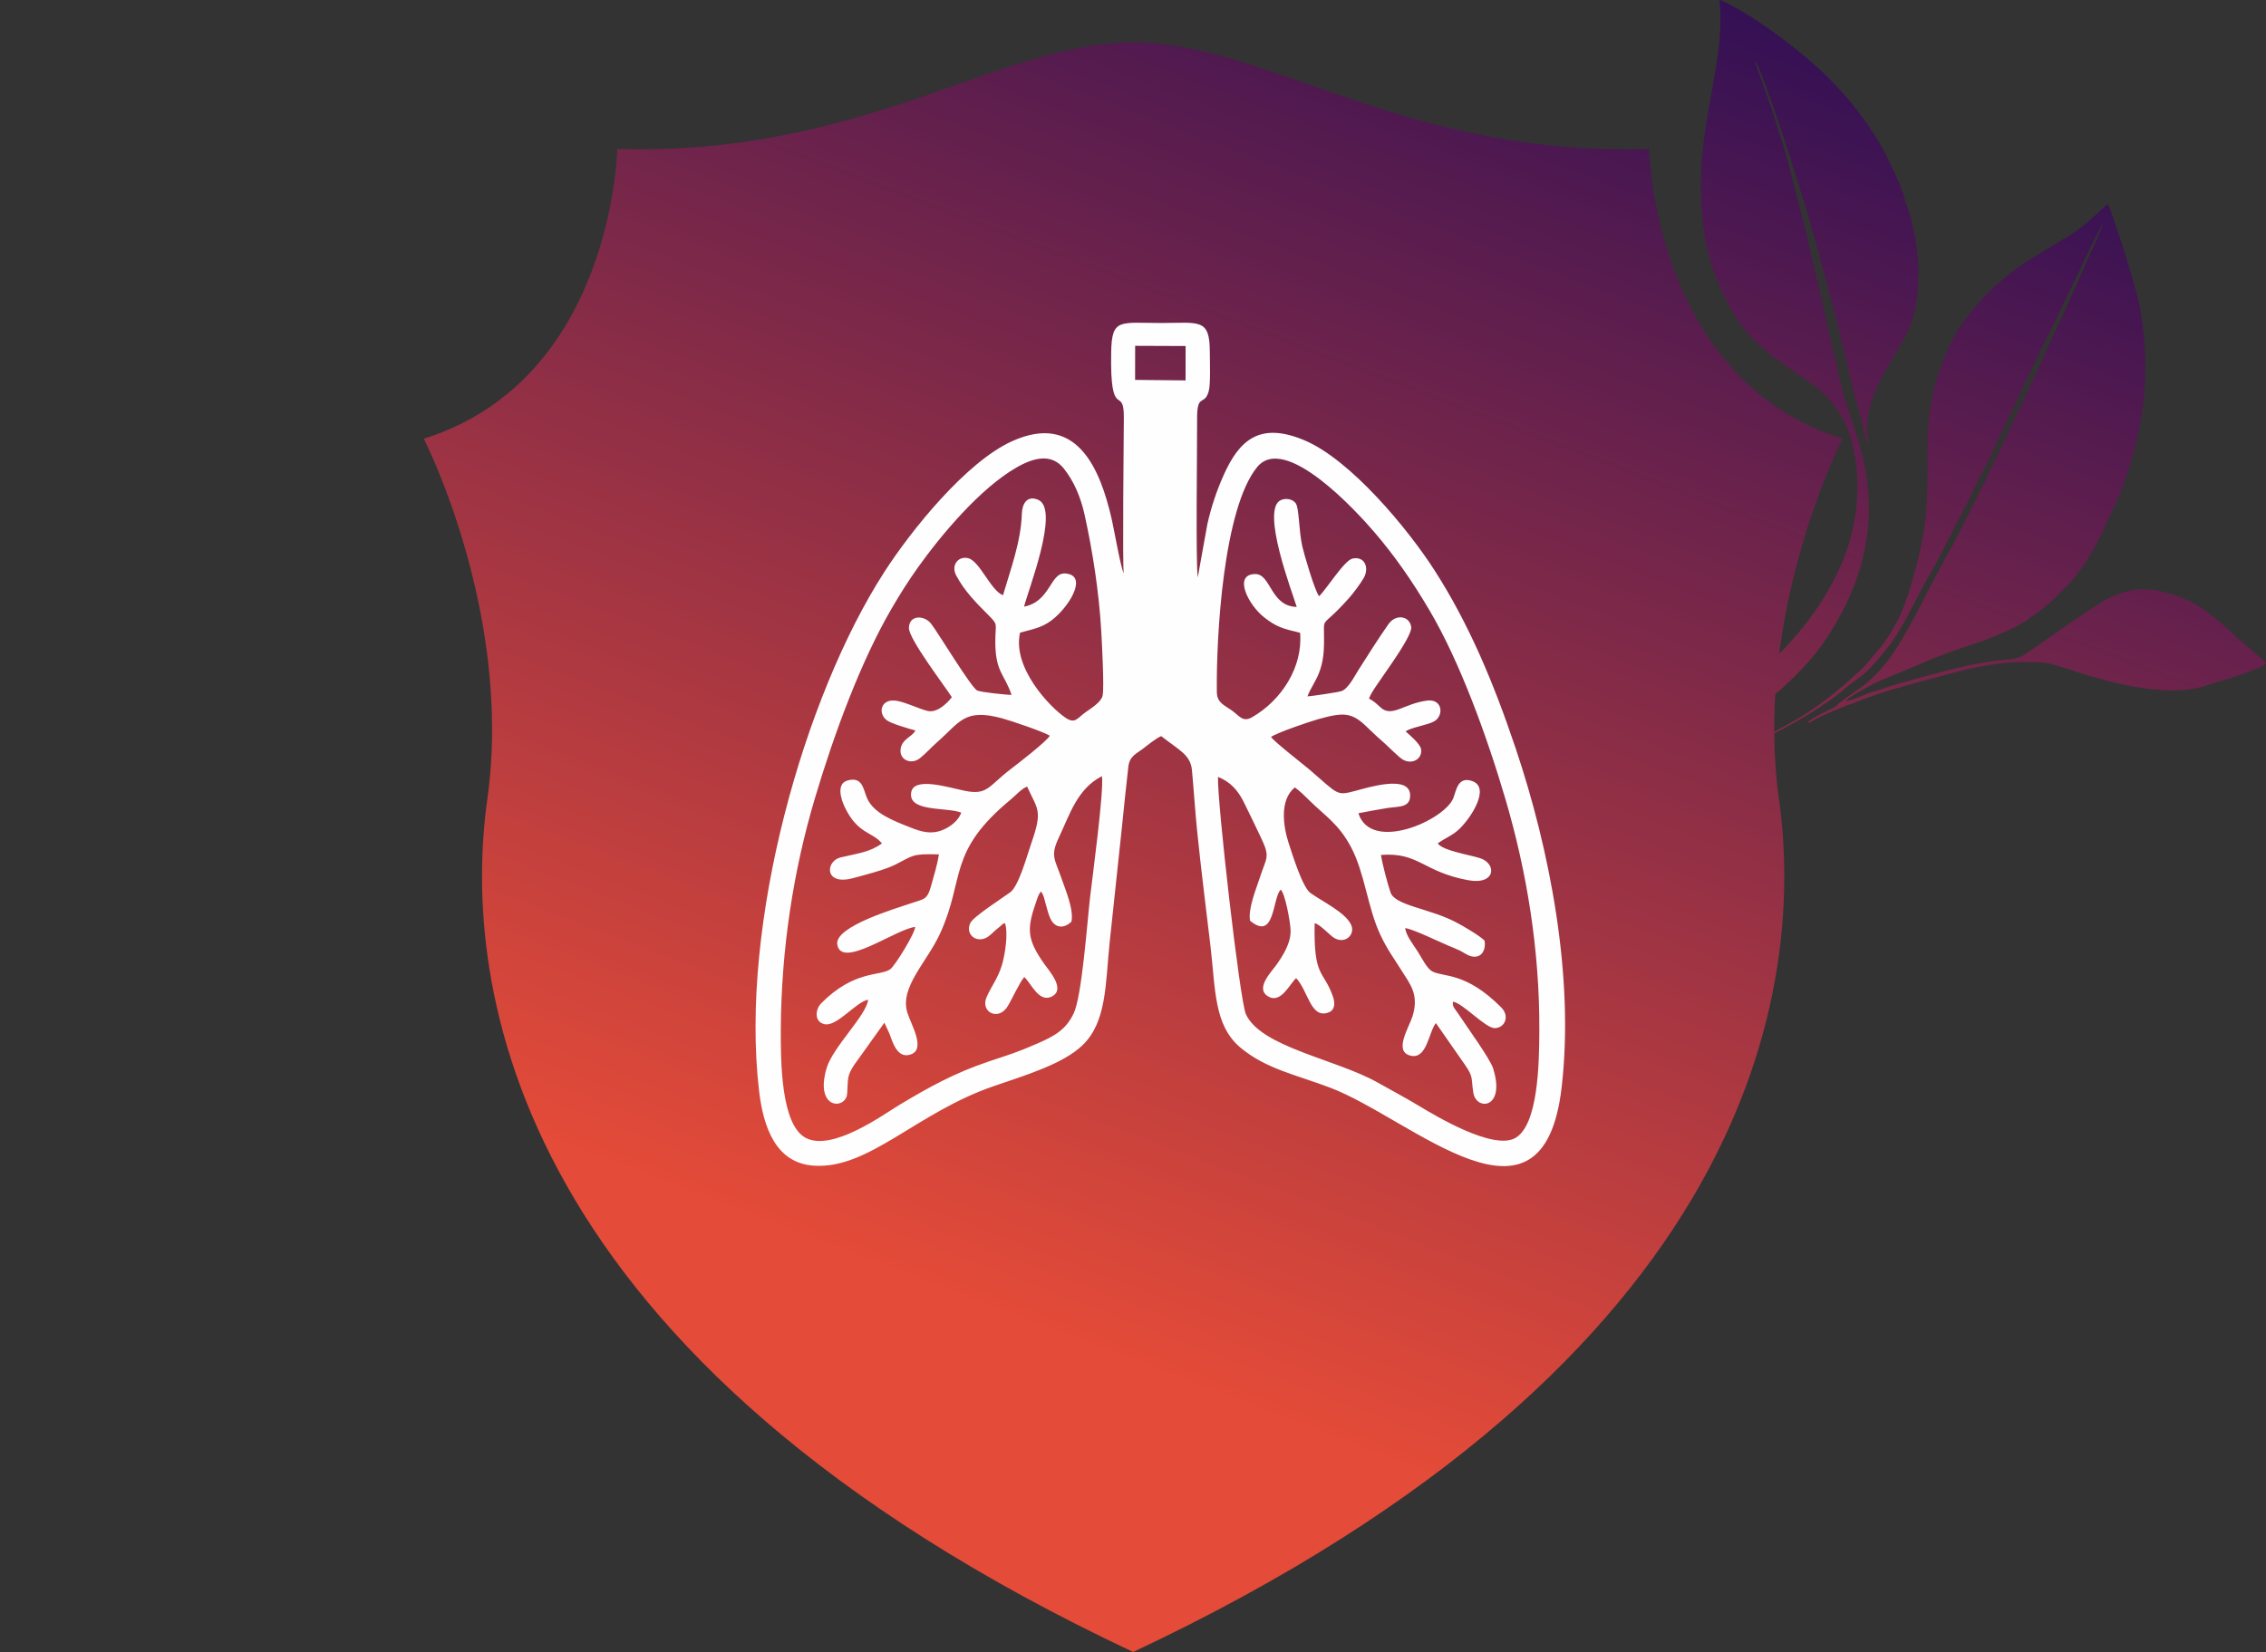 <svg xmlns="http://www.w3.org/2000/svg" xmlns:xlink="http://www.w3.org/1999/xlink" xmlns:xodm="http://www.corel.com/coreldraw/odm/2003" xml:space="preserve" width="65.966mm" height="48.102mm" style="shape-rendering:geometricPrecision; text-rendering:geometricPrecision; image-rendering:optimizeQuality; fill-rule:evenodd; clip-rule:evenodd" viewBox="0 0 694.34 506.31"><rect x="0" y="0" width="694.34" height="506.31" fill="#333333" stroke="none"/> <defs> <style type="text/css"> .fil0 {fill:none} .fil2 {fill:#FEFEFE} .fil1 {fill:url(#id0)} </style> <linearGradient id="id0" gradientUnits="userSpaceOnUse" x1="587.56" y1="-18.62" x2="411.76" y2="442.45"> <stop offset="0" style="stop-opacity:1; stop-color:#250B57"></stop> <stop offset="1" style="stop-opacity:1; stop-color:#E44B38"></stop> </linearGradient> </defs> <g id="Layer_x0020_1">  <g id="_2007407368336"> <rect class="fil0" width="694.34" height="506.31"></rect> <path class="fil1" d="M564.58 134.46c-58.06,-18.21 -59.28,-88.8 -59.28,-88.8 -75.13,2.28 -117.1,-32.68 -158.08,-32.68 -40.98,0 -82.95,34.96 -158.08,32.68 0,0 -1.22,70.58 -59.28,88.8 0,0 27.44,53.51 19.47,110.43 -7.97,56.92 6.63,171.48 197.89,261.42 191.25,-89.93 205.86,-204.5 197.89,-261.42 -0.95,-6.8 -1.4,-13.56 -1.45,-20.18 7.39,-3.61 15.88,-8.86 21.06,-13.14 0.5,-0.41 1.11,-1.02 1.67,-1.44 1.12,-0.83 2.31,-1.72 3.39,-2.51 3.21,-2.34 6.75,-6.7 9.23,-9.93 4.33,-5.65 8.14,-14.4 12.14,-21.34 3.66,-6.35 8.11,-15.67 11.7,-22.38 1.62,-3.04 2.92,-6.21 4.56,-9.24 1.53,-2.84 3.15,-6.23 4.43,-9.17 1.41,-3.25 3.03,-6.15 4.52,-9.41l6.6 -13.96c0.71,-1.54 1.75,-3.14 2.28,-4.82 0.68,-0.79 8.31,-17 9.51,-19.39 2.81,-5.6 6.89,-14.86 9.58,-19.42 -0.45,2.11 -2.64,6.43 -3.6,8.59 -3.61,8.11 -7.73,17.77 -11.49,25.52 -2.67,5.5 -5,11.31 -7.71,16.89 -1.05,2.16 -7.61,15.66 -7.75,16.73 -0.34,0.28 -0.08,-0.02 -0.4,0.47l-0.98 2.05c-0.48,1 -0.86,1.75 -1.35,2.79 -0.66,1.39 -2.32,4.04 -2.48,5.38 -0.04,0.04 -0.09,0.04 -0.12,0.13l-9.47 18.81c-0.59,1.22 -3.19,5.33 -3.31,6.25 -0.23,0.18 -0.01,-0.07 -0.3,0.34 -0.91,1.28 -7.24,13.83 -8.12,15.44 -3.3,6.05 -6.97,12.96 -11.56,17.83 -1.12,1.19 -1.77,1.75 -2.8,2.75 -1.69,1.66 -7.1,5.19 -9.28,6.92 -0.63,0.5 -0.66,0.83 -1.47,1.26 -0.58,0.31 -1.11,0.52 -1.71,0.84 -1.41,0.77 -5.91,2.89 -6.61,3.96 0.75,0.07 1.83,-0.74 2.47,-1.09 2.16,-1.19 8.84,-4.06 11.35,-4.8 0.64,-0.19 0.68,-0.27 1.28,-0.52 2.96,-1.24 7.61,-2.8 10.61,-3.69 7.53,-2.24 13.31,-3.64 20.54,-5.61 4.93,-1.34 14.05,-2.97 19.02,-2.89 6.72,0.11 6.83,-0.37 13.78,1.87 2.38,0.77 4.52,1.5 6.91,2.21l7.41 2.05c8.82,2.14 18.67,3.51 26.37,1.76 2.8,-0.63 3.22,-1.08 3.89,-1.22 2.5,-0.53 15.97,-4.73 16.88,-6.25 -0.32,-0.75 -1.88,-1.91 -2.57,-2.49l-6.82 -5.86c-0.77,-0.63 -0.69,-0.69 -1.28,-1.29 -1.5,-1.53 -9.72,-8.4 -11.87,-8.91 -0.44,-0.48 -2.96,-1.49 -3.57,-1.73 -13.85,-5.29 -20.85,-1.3 -31.32,6.22 -0.53,0.38 -0.83,0.49 -1.39,0.85l-15.29 10.64c-2.52,1.27 -3.9,1.27 -6.82,1.55 -7.7,0.75 -13.73,2.38 -21.03,4.31l-6.66 1.81c-2.3,0.64 -4.45,1.21 -6.75,1.96 -2.39,0.78 -4.32,1.38 -6.63,2.16 -1.45,0.49 -5.28,2.35 -6.71,2.27 0.21,-0.32 0.27,-0.3 0.35,-0.39 1.31,-1.28 7.72,-4.7 9.51,-5.55 1.17,-0.56 2.42,-0.97 3.68,-1.53l14.44 -6.03c4.76,-1.92 9.81,-3.43 14.77,-5.2 2.33,-0.83 11.94,-4.79 13.92,-7.04 1.29,-0.5 7.7,-5.65 8.96,-7.47 0.73,-0.57 2.96,-2.95 3.77,-3.85 1.2,-1.34 2.35,-2.92 3.45,-4.52 2.13,-3.08 4.29,-7.14 6.05,-10.75 1.88,-4.41 3.47,-6.96 5.51,-12.35 6.98,-18.34 9.01,-35.13 5.96,-54.39 -0.83,-5.22 -4.41,-16.71 -6.27,-22.38 -0.49,-1.48 -3.34,-10.13 -3.87,-10.78 -0.48,0.24 -2.1,1.85 -2.65,2.37 -3.15,2.89 -7.76,6.82 -11.44,8.62l-9.15 5.59c-2.03,1.2 -3.93,2.45 -5.84,3.97 -4.99,3.98 -6.61,5.29 -10.75,10.01 -1.22,1.39 -4.06,4.63 -4.65,6.18 -1.15,0.55 -4.1,6.71 -4.74,8.23 -1.33,3.18 -2.63,6.5 -3.58,9.97 -1.93,7.09 -2.47,13.86 -2.43,20.79 0.1,17.47 -0.07,24.32 -5.25,41.56 -2.22,7.41 -4.14,11.64 -8.57,17.81l-5.62 6.7 -6.25 5.65c-7.13,6.12 -13.52,10.26 -21.28,14.19 -0.02,-3.89 0.1,-7.74 0.34,-11.52 1.48,-1.21 2.91,-2.47 4.25,-3.78 5.6,-5.46 8.98,-9.16 13.32,-16.26 12.51,-20.48 13.71,-39.98 7.25,-59.57 -1.42,-4.31 -2.91,-8.57 -4.13,-12.89 -0.6,-2.13 -1.12,-4.44 -1.58,-6.66 -0.23,-1.1 -0.34,-2.2 -0.65,-3.43 -0.3,-1.19 -0.66,-2 -0.94,-3.39l-4.55 -20.24c-0.53,-2.21 -1.16,-4.64 -1.58,-6.74 -0.72,-2.53 -1.15,-5.31 -1.79,-7.87 -0.65,-2.63 -1.35,-5.3 -2.03,-7.82 -2.17,-8 -3.69,-15.4 -6.26,-23.01 -0.85,-2.52 -1.5,-5.02 -2.4,-7.58 -0.91,-2.61 -1.72,-4.89 -2.62,-7.46 -0.4,-1.15 -2.56,-6.87 -2.57,-7.48 1.61,1.71 9.26,24.71 10.54,28.82 2.23,7.15 4.84,15.31 6.82,22.36 0.26,0.91 1.96,7.14 2.19,7.38 0.03,0.99 1.51,6.02 1.9,7.44 0.67,2.45 1.23,4.99 1.98,7.36 1.51,4.81 2.31,9.86 3.67,14.91 1.3,4.83 2.23,9.93 3.59,14.79 0.68,2.4 1.48,4.85 2.04,7.33 0.33,1.47 1.37,6.31 1.91,7.38 0.2,-2.54 -0.88,-4.51 0.19,-9.81 0.64,-3.17 2.27,-7.44 3.74,-10.16 1.55,-2.87 3.01,-5.54 4.68,-8.24 1.82,-2.94 3.27,-5.36 4.53,-8.72 3.67,-9.83 2.63,-24.2 -0.38,-33.89 -0.21,-0.67 -0.44,-1.31 -0.65,-1.99l-0.53 -1.59c-0.02,-0.04 -0.05,-0.09 -0.07,-0.13l-0.26 -0.4c0.21,-1.97 -4.56,-11.61 -5.83,-14.13 -2.74,-5.42 -7.59,-12.36 -11.56,-16.95 -6.36,-7.35 -11.51,-11.9 -19.62,-18.11 -4.79,-3.67 -14.1,-10.03 -19.66,-12.24 -0.08,1.11 0.19,2.18 0.23,3.36 0.09,3.15 -0.08,7.71 -0.45,10.74 -2.01,16.37 -5.83,27.55 -5.51,45.23 0.25,13.88 3.06,24.8 9.58,36.08 1.1,1.9 1.94,3.24 3.31,4.98 1.35,1.71 2.46,2.87 4.09,4.58 1.54,1.25 2.91,2.67 4.55,3.99 1.53,1.23 3.54,2.54 5.14,3.69 3.67,2.63 7.07,4.56 10.23,7.47 5.97,5.48 9.26,11.93 10.49,21.09 2.64,19.58 -4.36,36.43 -16.5,51.56 -1.98,2.47 -4.34,5.09 -6.91,7.68 4.8,-37.51 19.41,-65.99 19.41,-65.99z"></path> <path class="fil2" d="M397.38 186.01c-8.14,-0.13 -7.86,-10.12 -12.78,-10.07 -6.78,0.08 -2.22,9.36 2.8,13.3 3.68,2.89 5.7,3.45 10.97,4.7 0.9,10.4 -5.63,20.69 -14.73,25.89 -2.84,1.63 -3.88,-0.45 -6.24,-2.13 -2.15,-1.53 -4.5,-2.28 -4.54,-5.57 -0.21,-17.29 2.03,-56.31 12.34,-68.96 8.61,-10.57 30.84,14 35.87,19.86 6.18,7.2 11.46,14.74 16.91,23.95 9.32,15.75 17.65,38.68 23.34,58.03 6.46,21.96 10.47,45.96 10.36,70.84 -0.04,9.96 -0.33,28.96 -7.38,32.94 -6.8,3.84 -24.63,-6.92 -29.39,-9.79 -4.2,-2.53 -8.52,-4.83 -12.79,-7.23 -12.66,-7.14 -35.77,-10.83 -40.36,-20.95 -1.87,-4.13 -8.89,-65.88 -8.54,-72.71 3.72,1.48 6.06,4.03 7.89,7.71 1.91,3.85 3.46,7.08 5.25,10.86 2.94,6.17 1.74,5.91 -0.33,12.32 -1.09,3.38 -3.63,9.37 -3,13.17 7.72,6.47 6.82,-7.03 9.41,-9.51 1.37,1.31 2.85,9.51 3.01,12.18 0.25,4.19 -2.5,8.24 -4.32,10.85 -1.43,2.05 -6.57,7.14 -2.68,9.62 4,2.56 6.73,-3.78 8.71,-5.52 3.72,3.84 4.44,12.76 10.07,10.45 1.85,-0.76 1.9,-2.87 1.19,-4.87 -2.92,-8.26 -5.94,-5.47 -5.59,-22.42 1.65,0.29 4.72,3.83 6.13,4.6 3.35,1.83 6.46,-1.19 5,-4.21 -1.8,-3.72 -8.54,-6.92 -12.39,-9.63 -2.49,-1.75 -5.61,-12.01 -6.7,-15.31 -1.65,-5.01 -2.89,-13.23 1.9,-17.07 1.65,1.23 2.82,2.37 4.48,4.02 4.61,4.58 8.95,7.12 12.76,14.34 4.21,7.98 5,18.36 8.95,26.8 2.12,4.53 4.12,7.15 6.6,11.11 2.51,4.01 5.32,7.2 3.28,13.83 -1.05,3.41 -5.97,10.9 -0.55,12.13 4.99,1.13 5.47,-7.27 7.7,-10l9 12.92c2.59,3.78 1.71,3.83 2.49,8.52 0.92,5.49 9.96,4.84 6.03,-7.59 -0.93,-2.96 -8.21,-12.95 -10.72,-16.79 -0.82,-1.25 -1.91,-2.14 -1.56,-3.62 3.03,0.43 9.98,8.19 12.83,8.11 3.05,-0.09 4.63,-3.64 1.96,-6.34 -10.91,-10.99 -17.73,-9.22 -21.16,-11.06 -1.63,-0.87 -3.24,-4.19 -4.47,-6.13 -1.2,-1.89 -3.69,-5.03 -3.79,-7.16 2.8,0.51 10.11,4.11 13.36,5.47 1.17,0.49 2.02,0.81 3.29,1.41 0.81,0.38 2.29,1.38 3.1,1.65 3.35,1.13 5.08,-1.5 4.54,-4.69 -1.57,-1.52 -6.33,-4.35 -8.81,-5.64 -8.07,-4.22 -18.58,-5.06 -19.99,-9.09 -0.88,-2.54 -2.54,-8.76 -2.93,-11.51 11.64,-0.88 12.81,5.18 26.71,7.75 8.46,1.56 8.85,-5.07 3.64,-6.76 -3.18,-1.03 -11.49,-2.29 -12.96,-4.53 2.62,-1.84 4.61,-2.44 6.71,-4.5 3.81,-3.74 9.34,-12.62 3.91,-14.57 -4.45,-1.6 -4.91,2.77 -5.84,5.17 -2.64,6.81 -25.24,16.85 -29.09,4.67 2.71,-0.51 6,-1.16 8.98,-1.62 3.31,-0.5 7.06,-0.01 6.87,-4.06 -0.29,-6.21 -13.03,-2.17 -16.84,-1.17 -5.82,1.54 -5.08,1.13 -13.99,-6.52 -1.89,-1.62 -11,-8.68 -11.79,-10.03 1.9,-1.31 11.63,-4.64 14.44,-5.43 8.03,-2.25 10.42,-2.1 15.23,2.67 1.59,1.58 3.48,3.27 5.32,4.9 1.19,1.05 4.23,4.16 5.42,4.83 2.88,1.62 6.07,-0.26 5.55,-3.27 -0.27,-1.58 -3.64,-4.45 -4.71,-5.38 1.56,-1.23 6.77,-1.94 8.77,-3.11 3,-1.76 2.55,-6.97 -2.25,-6.34 -7.12,0.94 -10.71,5.27 -14.2,2.1 -1.32,-1.2 -2.06,-1.95 -3.55,-2.71 0.61,-1.84 3.21,-5.32 4.4,-7.09 1.64,-2.44 8.88,-12.38 8.53,-14.86 -0.48,-3.41 -4.72,-4.1 -6.98,-0.86 -3.1,4.43 -6.26,9.42 -9.17,14.01 -1.25,1.97 -3.17,5.85 -5.28,6.52 -1.08,0.35 -8.97,1.53 -10.36,1.6 0.81,-2.27 2.5,-4.52 3.55,-7.23 1.09,-2.8 1.49,-5.68 1.53,-9.03 0.12,-9.41 -1.49,-3.54 7.72,-13.96 1.21,-1.36 3.36,-4.18 4.48,-6.14 1.62,-2.85 0.46,-6.65 -3.42,-5.9 -2.53,0.49 -7.99,9.35 -10.3,11.56 -1.4,-1.79 -4.73,-13.36 -5.16,-15.36 -1.12,-5.13 -0.9,-11.82 -2.08,-13.25 -0.97,-1.17 -2.86,-1.51 -4.41,-0.88 -6.46,2.62 3.64,28.85 4.8,32.78zm-59.72 51.84c0.63,4.65 -2.86,30.43 -3.63,37.03 -0.89,7.69 -2.51,30.45 -5.03,35.7 -2.41,5.01 -5.7,6.86 -11.17,9.26 -6.4,2.81 -8.5,3.34 -14.96,5.52 -10.5,3.54 -18.3,7.89 -27.21,13.23 -4.88,2.93 -20.73,14.55 -28.85,10.11 -7.48,-4.08 -7.61,-23.17 -7.56,-33.23 0.13,-24.81 3.93,-48.93 10.45,-70.82 5.94,-19.95 14.06,-41.94 23.54,-58.21 2.56,-4.39 5.2,-8.57 7.98,-12.46 7.45,-10.43 19.23,-24.35 30.23,-30.69 5.3,-3.06 10.82,-4.45 14.6,0.4 3.02,3.87 5.06,8.53 6.3,14.13 2.43,10.98 4.4,23.68 5.08,35.4 0.2,3.43 0.98,17.61 0.42,20.02 -0.47,2 -3.67,3.94 -5.23,5.06 -2.59,1.84 -3.19,3.68 -6.18,1.64 -4.85,-3.3 -16.31,-15.36 -13.88,-26.03 5,-1.37 7.35,-1.72 10.7,-4.64 4.99,-4.35 9.92,-13.04 3.15,-13.51 -4.67,-0.32 -4.44,8.55 -12.61,10.17 1,-4.45 11.09,-29.79 4.35,-32.73 -3.47,-1.52 -4.94,1.24 -5.04,4.25 -0.27,8.63 -3.49,17.12 -5.77,24.97 -3.69,-1.33 -7.13,-10.44 -10.62,-11.33 -3.11,-0.8 -5.38,2.16 -3.74,5.26 2.53,4.77 6.06,8.33 9.68,11.96 3.31,3.32 2.36,2.46 2.32,8.08 -0.07,9.66 2.93,10.28 4.97,16.6 -1.73,-0.06 -9.4,-0.82 -10.51,-1.36 -1.87,-0.9 -11.82,-17.48 -14.15,-20.49 -2.01,-2.6 -6.72,-2.81 -6.78,1.33 -0.05,3.4 11.22,18.11 13.15,21.21 -1.53,1.98 -4.63,4.95 -7.53,4.19 -2.8,-0.73 -6.36,-2.54 -9.22,-3.06 -5.08,-0.93 -6.06,3.83 -3.14,5.97 1.34,0.98 6.65,2.55 8.72,3.1 -0.97,2.01 -4.31,2.63 -4.55,5.93 -0.24,3.25 3.39,4.58 5.91,2.59 1.92,-1.51 3.42,-3.28 5.3,-4.93 7.02,-6.14 8.29,-10.43 19.82,-7.34 3.01,0.81 12.66,4.11 14.72,5.35 -0.93,1.7 -9.75,8.54 -11.85,10.13 -6.98,5.3 -7.17,8.16 -14.06,6.79 -5.11,-1.02 -15.71,-4.47 -16.57,0.42 -1.09,6.16 10.91,4.48 15.34,6.24 -0.8,2.35 -3.33,4.42 -5.93,5.41 -3.54,1.34 -6.47,0.39 -9.61,-0.85 -5.19,-2.05 -11.31,-4.31 -13.35,-9.04 -1.15,-2.66 -1.32,-6.68 -5.97,-5.37 -3.53,1 -1.97,5.83 -0.81,8.23 4.02,8.28 8.38,7.4 11.36,11.05 -3.8,2.75 -7.43,3.03 -12.67,4.3 -4.66,1.13 -5.06,8.67 3.67,6.38 3.6,-0.95 9.87,-2.58 12.85,-4.06 5.86,-2.9 5.1,-3.51 13.62,-3.25 -0.51,3.2 -1.57,6.67 -2.44,9.77 -1.23,4.36 -2.23,3.85 -6.41,5.31 -3.86,1.35 -23.13,6.95 -22.31,12.48 1.15,7.79 17.8,-4.6 23.87,-5.34 0.04,1.78 -6.2,12.05 -7.71,13.04 -3.2,2.1 -11.04,0.23 -21.09,10.39 -1.8,1.82 -2.2,5.65 1,6.38 3.84,0.88 9.63,-6.83 13.39,-7.5 -0.42,4.66 -10.8,14.55 -12.7,20.9 -3.84,12.9 5.96,12.88 6.28,7.85 0.3,-4.64 -0.11,-5.33 2.19,-8.83l9.21 -12.86 1.52 3.27c1.01,2.73 2.46,7.87 6.54,6.46 4.69,-1.61 0.2,-9 -1.01,-12.79 -2.47,-7.72 6,-15.53 9.99,-24.23 7.8,-16.99 2.12,-24.97 21.73,-41.17 1.34,-1.11 3.37,-3.36 4.97,-3.9 3.2,7.08 4.85,7.12 1.32,17.23 -1.3,3.72 -3.83,13.17 -6.49,15.15 -2.17,1.61 -11.25,7.4 -12.22,9.39 -1.61,3.26 1.45,6.07 4.63,4.66 1.31,-0.58 2.12,-1.63 3.09,-2.44 0.57,-0.48 0.95,-0.8 1.51,-1.25 0.92,-0.76 0.3,-0.5 1.39,-0.91 1.01,3.29 0,9.63 -0.93,12.76 -1.26,4.25 -3.17,6.39 -4.71,9.89 -2.02,4.58 3.56,7.52 6.44,2.85 1.31,-2.12 3.66,-7.36 5.09,-8.96 2.02,1.65 4.49,8.24 8.66,5.84 3.92,-2.25 -0.99,-7.69 -2.46,-9.77 -5.65,-7.99 -5.4,-11.03 -2.33,-19.81 0.15,-0.44 0.41,-1.15 0.55,-1.43 0.04,-0.08 0.11,-0.2 0.15,-0.27 0.04,-0.08 0.13,-0.21 0.17,-0.27 0.04,-0.06 0.15,-0.11 0.18,-0.26 0.03,-0.15 0.12,-0.18 0.19,-0.26 1,1.39 0.91,1.94 1.55,4.15 0.37,1.3 0.76,2.92 1.35,4.16 1.47,3.1 4.26,3.07 6.45,0.92 0.79,-3.73 -1.93,-9.94 -3.08,-13.33 -1.91,-5.64 -3.49,-6.7 -0.85,-12.28 3.5,-7.39 5.68,-15.05 13.28,-18.97zm10.16 -131.86l15.47 0.06 -0.01 10.54 -15.47 -0.16 0.02 -10.44zm-76.93 69.45c-24.4,37.86 -44.28,107.56 -38.31,158.81 1.35,11.54 5.27,22.25 16.8,23.01 16.92,1.12 31.32,-16.2 55.15,-24.39 9.6,-3.3 21.16,-6.74 27.17,-12.52 7.47,-7.19 7.01,-18.93 8.31,-31.47 1.24,-11.86 2.57,-23.89 3.81,-35.81 0.62,-5.99 1.22,-12.11 1.93,-18.16 0.38,-3.19 2.5,-3.93 4.4,-5.38 1.25,-0.96 4.25,-3.41 5.67,-3.91 5.47,4.31 8.98,5.67 9.42,10.46 0.56,6.08 0.95,12.35 1.57,18.45 1.21,11.95 2.71,23.73 4.12,35.62 1.54,13.07 1,24.11 9.19,30.95 7.78,6.5 16.94,8.27 27.44,12.25 25.14,9.51 65.28,49.08 70.96,-0.15 3.92,-33.93 -3.68,-72.9 -14.11,-103.89 -6.86,-20.39 -14.37,-38.19 -24.84,-54.51 -8.17,-12.74 -25.74,-33.93 -39.92,-39.88 -13.72,-5.77 -19.94,0.08 -24.66,10.6 -2.15,4.8 -3.77,9.56 -5.02,15.04l-2.96 16.4c-0.66,-5.15 -0.15,-40.06 -0.2,-48.57 -0.05,-8.17 2.31,-3.7 3.6,-8.63 0.56,-2.15 0.3,-9.07 0.3,-11.81 0.01,-10.5 -3.23,-8.96 -14.82,-8.96 -12.84,0 -15.22,-1.54 -15.41,8.96 -0.39,21.71 3.95,9.7 3.88,20.03 -0.04,5.53 -0.43,45.74 -0.03,47.72 -0.88,-1.53 -2.99,-13.53 -3.64,-16.38 -3.56,-15.74 -10.78,-33.07 -30.61,-24.08 -14.07,6.38 -30.88,27.28 -39.2,40.2z"></path> </g> </g> </svg>